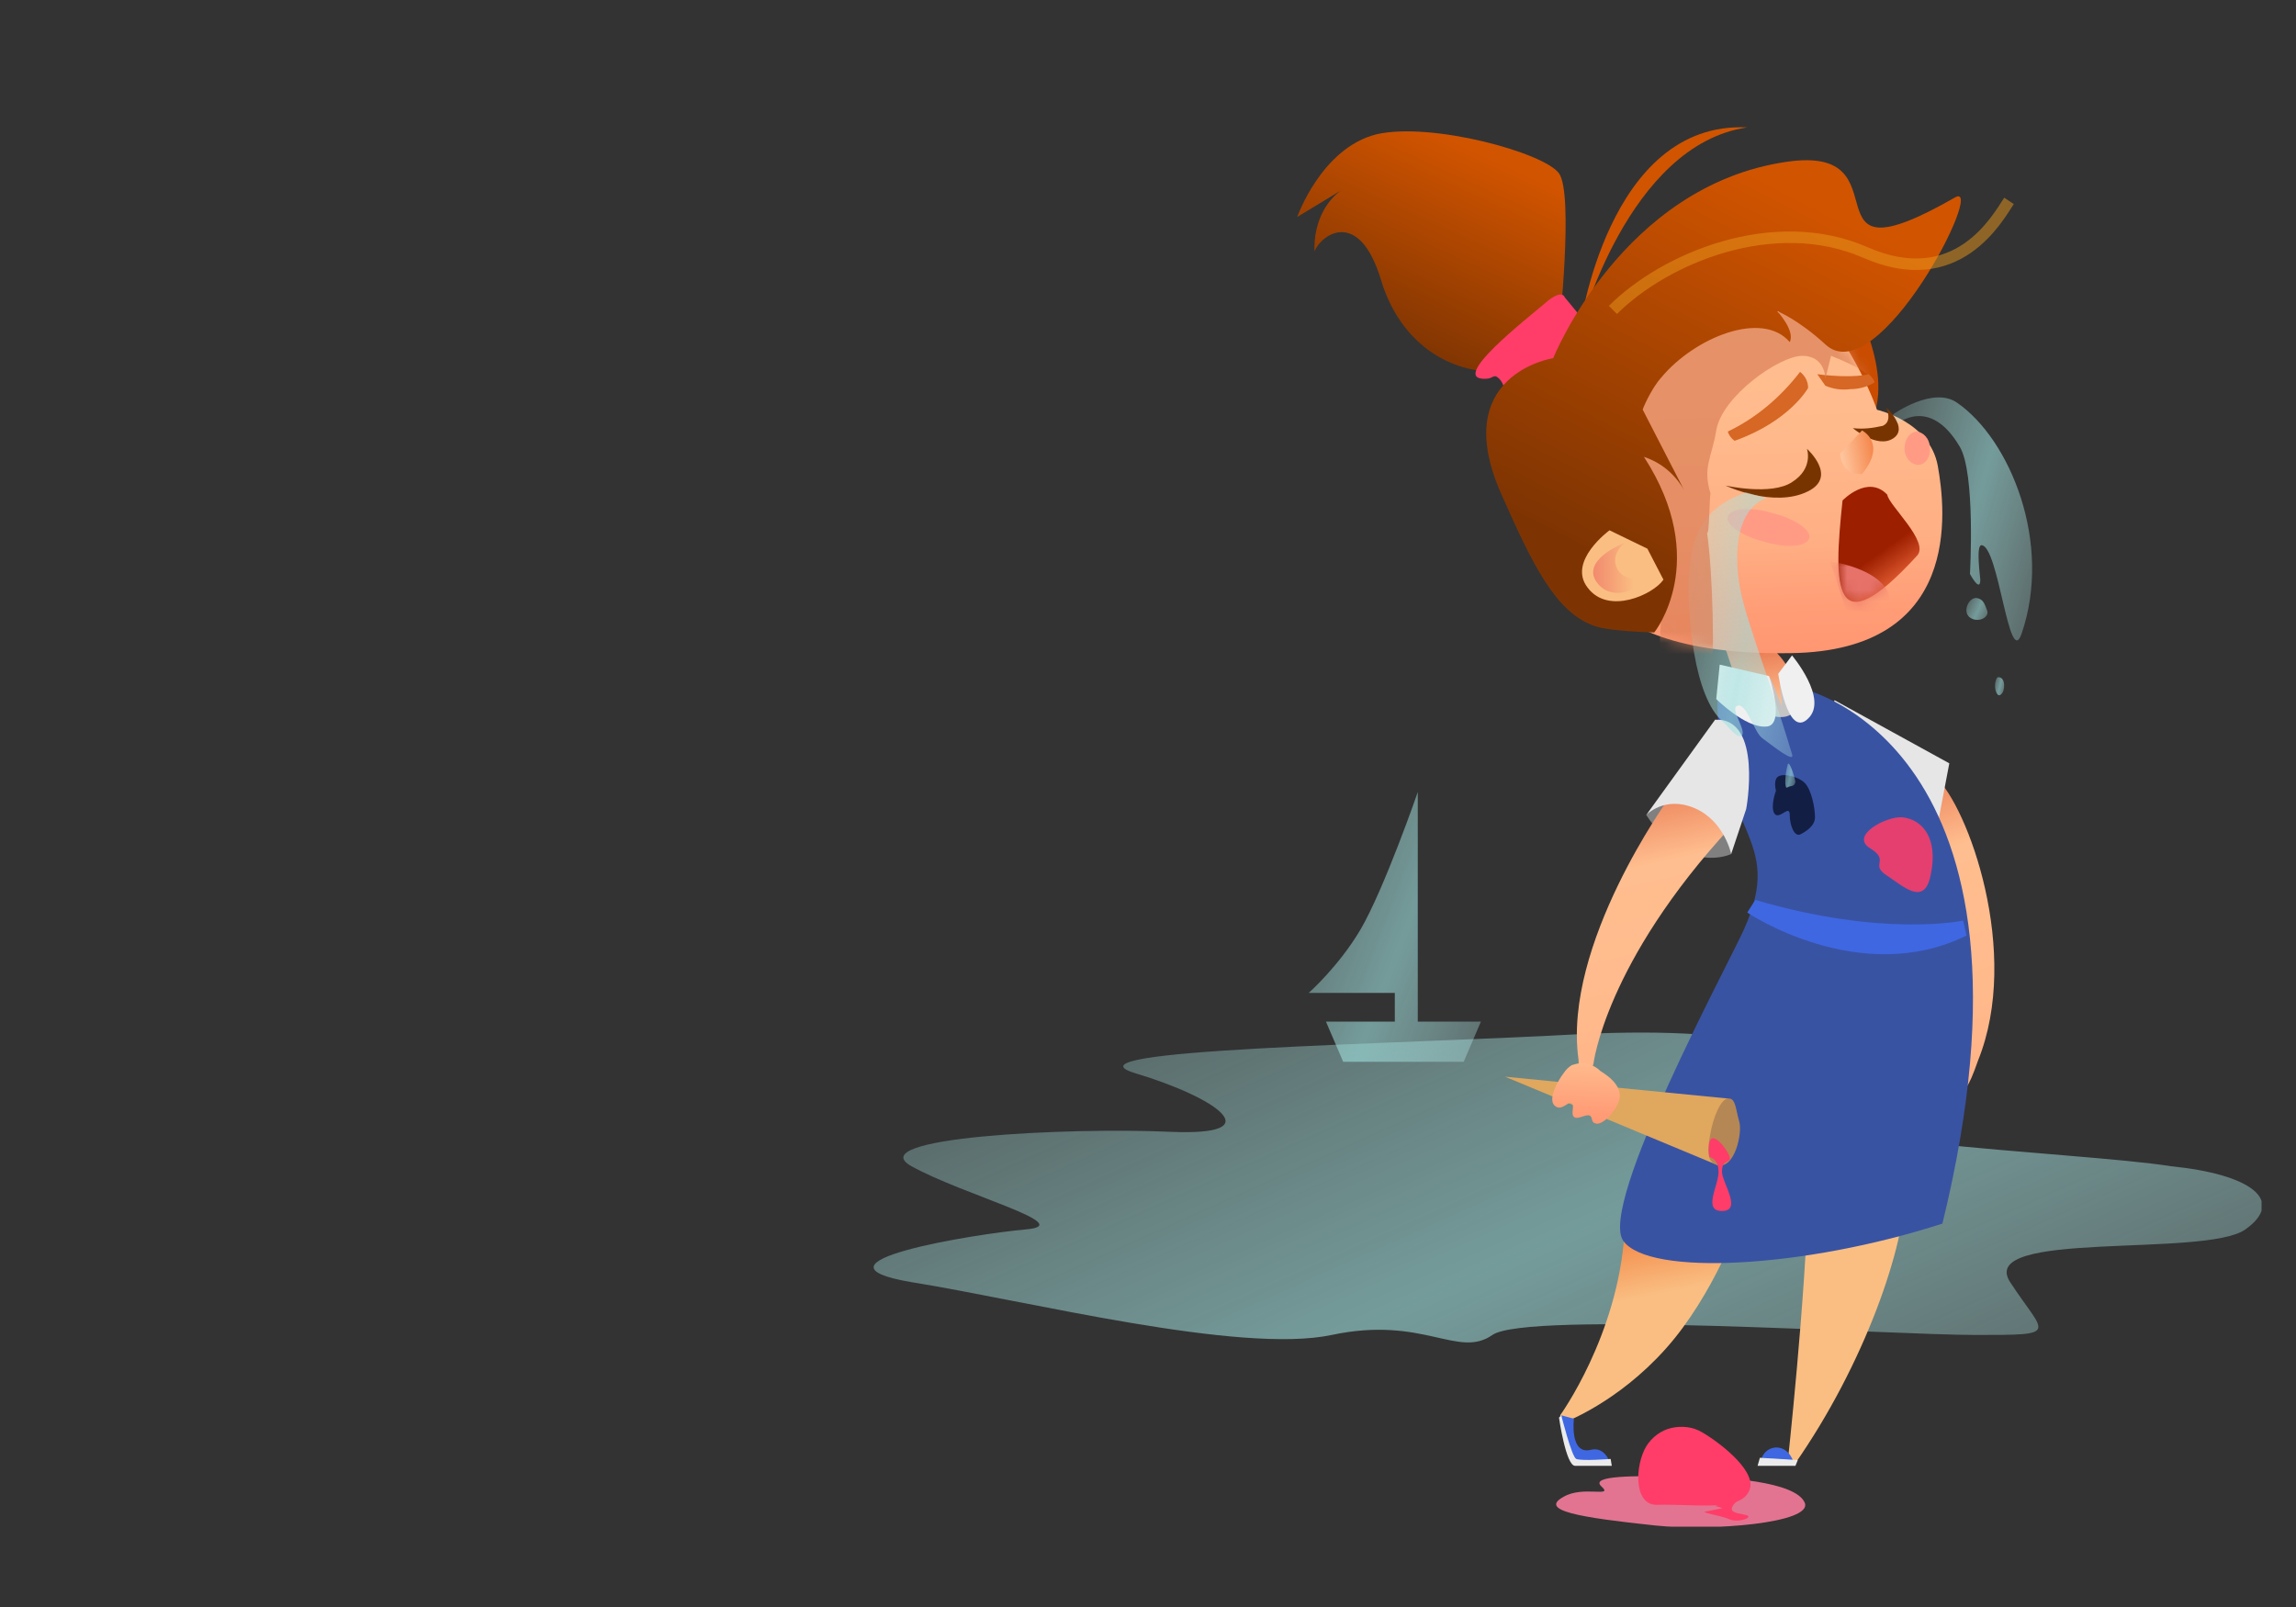 <?xml version="1.0" encoding="utf-8"?>
<!-- Generator: Adobe Illustrator 24.2.1, SVG Export Plug-In . SVG Version: 6.00 Build 0)  -->
<svg version="1.1" id="Layer_1" xmlns="http://www.w3.org/2000/svg" xmlns:xlink="http://www.w3.org/1999/xlink" x="0px" y="0px"
	 width="200px" height="140px" viewBox="0 0 200 140" enable-background="new 0 0 200 140" xml:space="preserve">
<rect x="0" y="0" width="200" height="140" fill="#333333" stroke="none"/>
<g>
	<defs>
		<rect id="SVGID_2_" x="76" y="11" width="121" height="122"/>
	</defs>
	<clipPath id="SVGID_1_">
		<use xlink:href="#SVGID_2_"  overflow="visible"/>
	</clipPath>
	<g clip-path="url(#SVGID_1_)">
		
			<linearGradient id="SVGID_3_" gradientUnits="userSpaceOnUse" x1="120.804" y1="67.353" x2="148.865" y2="4.684" gradientTransform="matrix(1 0 0 -1 0 139.89)">
			<stop  offset="0" style="stop-color:#B5EFED;stop-opacity:0.4"/>
			<stop  offset="0.557" style="stop-color:#9FE1DF"/>
			<stop  offset="1" style="stop-color:#BBF2F1;stop-opacity:0.5"/>
		</linearGradient>
		<path fill="url(#SVGID_3_)" fill-opacity="0.6" d="M156.5,95.7c-4.5,3.8,24.5,4.6,32.6,5.9c7,0.7,10,3,6.5,5.5
			c-3.5,2.5-23.5,0-20.5,4.6c3,4.6,4.5,4.6-3,4.6c-7.5,0-39.1-2.1-42.1,0c-3,2.1-6-1.7-14,0c-8,1.7-26.6-3-36.6-4.6
			c-10-1.7,5.5-4.2,10-4.6c4.5-0.4-5.5-3-10-5.5c-4.5-2.5,13.5-3.4,22.5-3c9,0.4,4-3-3-5.1c-7-2.1,22.5-2.5,38.6-3.4
			C153.4,89.3,161,91.9,156.5,95.7z"/>
		
			<linearGradient id="SVGID_4_" gradientUnits="userSpaceOnUse" x1="109.8" y1="63.154" x2="132.186" y2="54.555" gradientTransform="matrix(1 0 0 -1 0 139.89)">
			<stop  offset="0" style="stop-color:#B5EFED;stop-opacity:0.4"/>
			<stop  offset="0.557" style="stop-color:#9FE1DF"/>
			<stop  offset="1" style="stop-color:#BBF2F1;stop-opacity:0.5"/>
		</linearGradient>
		<path fill="url(#SVGID_4_)" fill-opacity="0.6" d="M121.5,86.5H114c0,0,2.6-2.3,4.5-5.5c2.1-3.6,5-12,5-12v20h5.5l-1.5,3.5H117
			l-1.5-3.5h6V86.5z"/>
		<path fill="#E27491" d="M145.5,128.6c-2.8,0-7.1-0.1-6,0.9c1.1,1-1.6-0.1-3.3,0.9c-2.2,1.2,1.4,1.8,8,2.5c4.8,0.5,13.8-0.2,13-2
			C156.4,129.1,150.6,128.6,145.5,128.6z"/>
		
			<linearGradient id="SVGID_5_" gradientUnits="userSpaceOnUse" x1="179.4" y1="28.895" x2="165.64" y2="74.769" gradientTransform="matrix(1 0 0 -1 0 139.89)">
			<stop  offset="0" style="stop-color:#FF9470"/>
			<stop  offset="9.000000e-02" style="stop-color:#FF9D77"/>
			<stop  offset="0.31" style="stop-color:#FFAF84"/>
			<stop  offset="0.54" style="stop-color:#FFBA8C"/>
			<stop  offset="0.8" style="stop-color:#FFBE8F"/>
			<stop  offset="1" style="stop-color:#E36842"/>
		</linearGradient>
		<path fill="url(#SVGID_5_)" d="M168.6,67.7c2.8,2.5,7.5,15.3,3.7,24.7c-1.8,5.2-1.4,0.4-1.4,0.4s-0.3-17.2-5.9-21.3
			C159.4,67.3,168.6,67.7,168.6,67.7z"/>
		
			<linearGradient id="SVGID_6_" gradientUnits="userSpaceOnUse" x1="143.454" y1="26.952" x2="142.352" y2="32.555" gradientTransform="matrix(1 0 0 -1 0 139.89)">
			<stop  offset="0" style="stop-color:#FABE82"/>
			<stop  offset="1" style="stop-color:#F28847"/>
		</linearGradient>
		<path fill="url(#SVGID_6_)" d="M151.6,106.2c0,0-2.3,6.6-6.5,11.3s-8.8,6.4-8.8,6.4l-0.4-0.6c0,0,5-6.9,5.6-15.8
			C145.1,106.2,151.6,106.2,151.6,106.2z"/>
		<path fill="#3F67E2" d="M136,123.3c0,0,0.5,4.3,1.4,4.3h2.9c0,0-0.4-1.6-1.7-1.3c-1.9,0.5-1.5-2.7-1.5-2.7L136,123.3z"/>
		<path fill="#EBEBEB" d="M136,123.3l-0.2,0.2c0,0,0.6,4.2,1.4,4.2c0.8,0,3.2,0,3.2,0l-0.1-0.6c0,0-2.5,0.2-3,0
			C136.9,126.9,136,123.3,136,123.3z"/>
		
			<linearGradient id="SVGID_7_" gradientUnits="userSpaceOnUse" x1="6363.139" y1="12073.339" x2="6509.44" y2="12357.39" gradientTransform="matrix(1 0 0 -1 0 139.89)">
			<stop  offset="0" style="stop-color:#FABE82"/>
			<stop  offset="1" style="stop-color:#F28847"/>
		</linearGradient>
		<path fill="url(#SVGID_7_)" d="M166,103.3c0,5.2-3.6,15.6-9.7,24.3h-0.6c0,0,1.6-14.6,1.8-23.6C161.2,102,166,98,166,103.3z"/>
		<path fill="#3F67E2" d="M156.3,127.6c0,0-0.3-1.5-1.6-1.5c-1.3,0.1-1.4,1.5-1.4,1.5H156.3z"/>
		<path fill="#EBEBEB" d="M156.4,127.7l0.2-0.5l-3.3-0.2l-0.2,0.7H156.4z"/>
		<path fill="#FF3D68" d="M152.3,130c-0.9,1.7-4.7,1-8,1.1c-2,0-1.9-3.4-0.9-5.1c0.5-0.8,1.3-1.4,2.2-1.6c0.9-0.2,1.9-0.1,2.7,0.4
			C150,125.8,153.3,128.4,152.3,130z"/>
		<path fill="#FF3D68" d="M149.4,131.2c0,0,0.8,0.2,0.6,0.2c-0.5,0.1-1,0.2-1.5,0.3c-0.2,0.1,1.2,0.3,2,0.6c0.8,0.4,1.9,0,1.8-0.2
			c-0.1-0.2-1.2-0.2-1.4-0.5c-0.2-0.3,0.3-0.8,0.8-1.1C152.2,130.3,149.4,131.2,149.4,131.2z"/>
		<path fill="#E6E6E6" d="M159.8,61l10,5.5c0,0-1.9,9.9-1.8,9.8C168.1,76.3,157.5,68.5,159.8,61z"/>
		<path fill="#3953A3" d="M157,60c0,0,22.4,4.9,12.2,46.6c-12.1,3.9-25.6,4.6-27.8,1.5c-2.2-3.1,9.2-24.2,10.5-27.1
			c3.7-8.2-2.3-8.2-2.3-20.1C152,60.3,154.5,60.1,157,60z"/>
		<path fill="#3F67E2" d="M171,80.2c0,0-6.9,1.5-18.1-1.8l-0.7,1.1c0,0,9.8,6.6,19.1,2C171.2,81.1,171,80.2,171,80.2z"/>
		<path fill="#808080" d="M150.8,74.4c0,0-3.9,1.9-7.4-3.4C147.3,66.7,150.9,71.1,150.8,74.4z"/>
		
			<linearGradient id="SVGID_8_" gradientUnits="userSpaceOnUse" x1="153.868" y1="78.542" x2="152.765" y2="84.562" gradientTransform="matrix(1 0 0 -1 0 139.89)">
			<stop  offset="0" style="stop-color:#FFBE8F"/>
			<stop  offset="1" style="stop-color:#E36842"/>
		</linearGradient>
		<path fill="url(#SVGID_8_)" d="M150.3,56.5l1.4,4.2c0,0,3.6,2,4.4,0c0.8-2-1.7-4.2-1.7-4.2H150.3z"/>
		<path fill="#C4C4C4" d="M155,58.7l0.2,2.8l-1-2.5v3.3c0,0,1.2,0.5,2-0.2C157,61.4,155,58.7,155,58.7z"/>
		<path fill="#F0F0F0" d="M156.1,57.1l-1.2,1.6c0,0,0.8,5.7,2.6,3.9C159.3,60.9,156.1,57.1,156.1,57.1z"/>
		<path fill="#F0F0F0" d="M154.1,58.9c0,0,1.5,4.4-0.3,4.4c-1.8,0.1-4.3-2.4-4.3-2.4l0.3-3L154.1,58.9z"/>
		<path fill="#C94C00" d="M161,25.4c0,0,4.4,7.3,1.8,11.7c-1.8-3.1-3.4-6.3-4.9-9.5L161,25.4z"/>
		
			<linearGradient id="SVGID_9_" gradientUnits="userSpaceOnUse" x1="153.173" y1="81.059" x2="152.242" y2="111.127" gradientTransform="matrix(1 0 0 -1 0 139.89)">
			<stop  offset="0" style="stop-color:#FF9470"/>
			<stop  offset="0.193" style="stop-color:#FF9D77"/>
			<stop  offset="0.391" style="stop-color:#FFAF84"/>
			<stop  offset="0.714" style="stop-color:#FFBA8C"/>
			<stop  offset="1" style="stop-color:#FFBE8F"/>
		</linearGradient>
		<path fill="url(#SVGID_9_)" d="M141.2,53.6c0,0,3.3,3.5,14.8,3.3c14.9-0.2,13.5-12.4,12.8-16.3c-0.7-3.9-5.3-4.9-5.3-4.9
			s-1.9-5.6-5.9-9.6c-4-4-13.9-3.9-19.6,4.6C132.3,39.1,141.2,53.6,141.2,53.6z"/>
		<path fill="#D66724" d="M150.5,37.6c2.5-1.2,4.6-3,6.3-5.2c0.4,0.3,0.7,0.8,0.7,1.4c0,0-1.6,2.9-6.4,4.6
			C150.8,38.2,150.6,37.9,150.5,37.6z"/>
		<path fill="#D66724" d="M158.3,32.6l0.7,1c0.7,0.3,1.4,0.4,2.2,0.3c0.7,0,1.5-0.2,2.1-0.6c-0.1-0.3-0.3-0.5-0.5-0.7
			C162.7,32.6,161.5,33,158.3,32.6z"/>
		<path fill="#783400" d="M150.3,42.3c0,0,4,0.9,5.8-0.3c1.9-1.2,1.3-2.9,1.3-2.9s2.7,2.4,0.1,3.7C154.5,44.3,150.3,42.3,150.3,42.3
			z"/>
		<path fill="#783400" d="M161.4,37.3c0,0,2.1,1.8,3.5,0.9c1.4-0.9-0.6-2.7-0.6-2.7s0.6,1.2-0.3,1.6
			C163.1,37.3,162.3,37.4,161.4,37.3z"/>
		
			<linearGradient id="SVGID_10_" gradientUnits="userSpaceOnUse" x1="160.274" y1="100.167" x2="163.153" y2="100.655" gradientTransform="matrix(1 0 0 -1 0 139.89)">
			<stop  offset="0" style="stop-color:#FFC8A1"/>
			<stop  offset="1" style="stop-color:#F5884E"/>
		</linearGradient>
		<path fill="url(#SVGID_10_)" d="M160.3,39.5l1.9-2c0,0,2.2,1.1,0,3.8C160.3,41.4,160.3,39.5,160.3,39.5z"/>
		
			<linearGradient id="SVGID_11_" gradientUnits="userSpaceOnUse" x1="163.235" y1="91.42" x2="165.616" y2="88.038" gradientTransform="matrix(1 0 0 -1 0 139.89)">
			<stop  offset="0" style="stop-color:#9C1F00"/>
			<stop  offset="1" style="stop-color:#FA7143"/>
		</linearGradient>
		<path fill="url(#SVGID_11_)" d="M160.5,43.6c0,0,2.2-2.3,3.9-0.5c0.1,0.9,3.7,4.1,2.6,5.3C159.6,56.5,159.7,51.1,160.5,43.6z"/>
		<defs>
			<filter id="Adobe_OpacityMaskFilter" filterUnits="userSpaceOnUse" x="159.4" y="48.9" width="5.2" height="4.3">
				<feColorMatrix  type="matrix" values="1 0 0 0 0  0 1 0 0 0  0 0 1 0 0  0 0 0 1 0"/>
			</filter>
		</defs>
		<mask maskUnits="userSpaceOnUse" x="159.4" y="48.9" width="5.2" height="4.3" id="mask1_1592:7241_1_">
			
				<linearGradient id="SVGID_12_" gradientUnits="userSpaceOnUse" x1="163.235" y1="91.42" x2="165.616" y2="88.038" gradientTransform="matrix(1 0 0 -1 0 139.89)">
				<stop  offset="0" style="stop-color:#9C1F00"/>
				<stop  offset="1" style="stop-color:#FA7143"/>
			</linearGradient>
			<path fill="url(#SVGID_12_)" filter="url(#Adobe_OpacityMaskFilter)" d="M160.5,43.6c0,0,2.2-2.3,3.9-0.5
				c0.1,0.9,3.7,4.1,2.6,5.3C159.6,56.5,159.7,51.1,160.5,43.6z"/>
		</mask>
		<g mask="url(#mask1_1592:7241_1_)">
			<path fill="#E6726A" d="M164.5,51.7c-0.7-1.8-3.7-2.6-5.1-2.8l1.4,4.2C162.3,53.4,165.2,53.5,164.5,51.7z"/>
		</g>
		<path fill="#FF9B85" d="M157.6,46.9c-0.2,0.7-1.9,0.9-3.9,0.3c-2-0.5-3.4-1.5-3.2-2.2c0.2-0.7,1.9-0.9,3.9-0.3
			C156.4,45.2,157.8,46.2,157.6,46.9z"/>
		<path fill="#FF9B85" d="M166.9,37.6c0.6,0,1.2,0.6,1.2,1.4c0.1,0.8-0.4,1.5-1,1.5c-0.6,0-1.2-0.6-1.2-1.4S166.3,37.7,166.9,37.6z"
			/>
		
			<linearGradient id="SVGID_13_" gradientUnits="userSpaceOnUse" x1="150.29" y1="29.213" x2="140.764" y2="73.111" gradientTransform="matrix(1 0 0 -1 0 139.89)">
			<stop  offset="0" style="stop-color:#FF9470"/>
			<stop  offset="9.000000e-02" style="stop-color:#FF9D77"/>
			<stop  offset="0.31" style="stop-color:#FFAF84"/>
			<stop  offset="0.54" style="stop-color:#FFBA8C"/>
			<stop  offset="0.8" style="stop-color:#FFBE8F"/>
			<stop  offset="1" style="stop-color:#E36842"/>
		</linearGradient>
		<path fill="url(#SVGID_13_)" d="M145.4,69.5c0,0-9.3,12.8-7.9,22.8c0.1,3.8,1.3,0.4,1.3,0.4s1-8.8,12-20.7
			C150.1,67.9,145.4,69.5,145.4,69.5z"/>
		<path fill="#E6E6E6" d="M149.4,62.7l-6,8.3c0,0,1.6-1.7,4.2-0.6c2.6,1.1,3.2,4,3.2,4l1.3-3.9C152.1,70.6,153.6,62.5,149.4,62.7z"
			/>
		<path fill="#121E43" d="M154.7,68.9c-0.2,0.5-0.5,1.8,0,2.1c0.5,0.2,1.2-0.9,1.2,0c0,0.9,0.4,1.9,0.9,1.7c0.4-0.2,1.3-0.7,1.3-1.5
			c0-0.8-0.3-2.4-0.9-3c-0.6-0.6-2.3-1-2.5-0.3C154.6,68.1,154.6,68.5,154.7,68.9z"/>
		
			<linearGradient id="SVGID_14_" gradientUnits="userSpaceOnUse" x1="145.592" y1="87.109" x2="157.861" y2="84.676" gradientTransform="matrix(1 0 0 -1 0 139.89)">
			<stop  offset="0" style="stop-color:#B5EFED;stop-opacity:0.4"/>
			<stop  offset="0.557" style="stop-color:#9FE1DF"/>
			<stop  offset="1" style="stop-color:#BBF2F1;stop-opacity:0.5"/>
		</linearGradient>
		<path fill="url(#SVGID_14_)" fill-opacity="0.6" d="M152.1,42.9c-4.3,1.5-4.8,4.4-5,7.5c-0.1,3.1,0.4,10.3,3,12.5
			c0.3,0.2,1.2,1.5,1.6,1.2c0.5-0.4-1-2.3-0.4-2.6c0.8-0.4,1.5,2.3,2.2,2.8c0.7,0.5,2.9,2.3,2.6,1.4c-2.5-8.3-4.4-12.5-4.7-15.6
			c-0.6-6.1,2.5-6.7,2.5-6.7L152.1,42.9z"/>
		
			<linearGradient id="SVGID_15_" gradientUnits="userSpaceOnUse" x1="163.169" y1="97.35" x2="178.763" y2="92.892" gradientTransform="matrix(1 0 0 -1 0 139.89)">
			<stop  offset="0" style="stop-color:#B5EFED;stop-opacity:0.4"/>
			<stop  offset="0.557" style="stop-color:#9FE1DF"/>
			<stop  offset="1" style="stop-color:#BBF2F1;stop-opacity:0.5"/>
		</linearGradient>
		<path fill="url(#SVGID_15_)" fill-opacity="0.6" d="M164.9,36.1c0,0,3.5-2.5,5.6-1c4.6,3.2,8.3,12.2,5.6,20.1
			c-1.1,3.2-2-7.7-3.5-7.7c-0.5,0-0.1,2.8-0.1,3c0,1.2-0.9-0.5-0.9-0.5s0.5-8.8-0.9-11.1c-2.6-4.4-5.4-2-5.4-2L164.9,36.1z"/>
		
			<linearGradient id="SVGID_16_" gradientUnits="userSpaceOnUse" x1="171.153" y1="87.245" x2="173.212" y2="86.293" gradientTransform="matrix(1 0 0 -1 0 139.89)">
			<stop  offset="0" style="stop-color:#B5EFED;stop-opacity:0.4"/>
			<stop  offset="0.557" style="stop-color:#9FE1DF"/>
			<stop  offset="1" style="stop-color:#BBF2F1;stop-opacity:0.5"/>
		</linearGradient>
		<path fill="url(#SVGID_16_)" fill-opacity="0.6" d="M172.2,52.1c-0.7-0.1-1.3,1.2-0.6,1.7s1.7,0,1.5-0.6
			C172.9,52.7,172.8,52.2,172.2,52.1z"/>
		
			<linearGradient id="SVGID_17_" gradientUnits="userSpaceOnUse" x1="173.621" y1="80.198" x2="174.66" y2="79.945" gradientTransform="matrix(1 0 0 -1 0 139.89)">
			<stop  offset="0" style="stop-color:#B5EFED;stop-opacity:0.4"/>
			<stop  offset="0.557" style="stop-color:#9FE1DF"/>
			<stop  offset="1" style="stop-color:#BBF2F1;stop-opacity:0.5"/>
		</linearGradient>
		<path fill="url(#SVGID_17_)" fill-opacity="0.6" d="M174.1,59c0,0-0.2-0.1-0.3,0.5c-0.1,0.6,0.2,1.3,0.5,1
			C174.7,60.2,174.7,59,174.1,59z"/>
		
			<linearGradient id="SVGID_18_" gradientUnits="userSpaceOnUse" x1="155.33" y1="72.439" x2="156.453" y2="72.211" gradientTransform="matrix(1 0 0 -1 0 139.89)">
			<stop  offset="0" style="stop-color:#B5EFED;stop-opacity:0.4"/>
			<stop  offset="0.557" style="stop-color:#9FE1DF"/>
			<stop  offset="1" style="stop-color:#BBF2F1;stop-opacity:0.5"/>
		</linearGradient>
		<path fill="url(#SVGID_18_)" fill-opacity="0.6" d="M155.7,66.7c-0.2,0.7-0.3,2.1,0,1.9c0.3-0.2,0.6,0,0.7-0.5
			C156.3,67.6,155.8,66,155.7,66.7z"/>
		<path fill="#E0A75E" d="M150.5,95.7l-19.4-1.9l18.5,7.7c0.6-0.9,0.9-1.8,1.1-2.8C150.8,97.7,150.8,96.6,150.5,95.7z"/>
		<path fill="#B58755" d="M149.6,101.5c1.5,0.4,2.2-2.8,1.9-3.8c-0.3-1-0.3-2-0.9-2c-0.7-0.1-1.4,1.8-1.6,3
			C148.8,99.8,148.5,101.2,149.6,101.5z"/>
		
			<linearGradient id="SVGID_19_" gradientUnits="userSpaceOnUse" x1="138.105" y1="40.894" x2="138.309" y2="47.836" gradientTransform="matrix(1 0 0 -1 0 139.89)">
			<stop  offset="0" style="stop-color:#FF9470"/>
			<stop  offset="0.318" style="stop-color:#FF9D77"/>
			<stop  offset="1" style="stop-color:#FFBE8F"/>
		</linearGradient>
		<path fill="url(#SVGID_19_)" d="M141.1,95.5c0-1-0.9-1.7-1.7-2.2c-0.4-0.4-0.9-0.6-1.5-0.7c-0.3,0-0.7,0.1-1,0.2
			c-0.3,0.2-0.5,0.4-0.7,0.7c-0.4,0.5-1.4,2.2-0.8,2.8c0.6,0.6,1.2-0.4,1.5-0.2c0.3,0.2-0.1,0.9,0.2,1.2c0.3,0.3,1.1-0.3,1.4-0.1
			c0.3,0.2,0,0.6,0.6,0.7C139.9,97.9,141.1,96.3,141.1,95.5z"/>
		<path fill="#FF3D68" d="M148.9,100.8c0,0,0.8,0.1,0.8,1.3c0,1.2-1.4,3.4,0.3,3.4c1.8,0,0-2.5,0-3.4c0-0.9,0.3-0.7,0.7-1.1
			c0-0.6-1.2-2.1-1.6-1.8C148.7,99.4,148.9,100.8,148.9,100.8z"/>
		<path fill="#FF3D68" fill-opacity="0.86" d="M165.7,71.2c-1.4-0.1-4.6,1.6-2.8,2.7c1.8,1.1-0.1,1.4,1.5,2.4c1.5,1,3.3,2.7,3.8-0.2
			C168.8,73.2,167.6,71.4,165.7,71.2z"/>
		<defs>
			<filter id="Adobe_OpacityMaskFilter_1_" filterUnits="userSpaceOnUse" x="141.5" y="26.5" width="24" height="34">
				<feColorMatrix  type="matrix" values="1 0 0 0 0  0 1 0 0 0  0 0 1 0 0  0 0 0 1 0"/>
			</filter>
		</defs>
		<mask maskUnits="userSpaceOnUse" x="141.5" y="26.5" width="24" height="34" id="mask2_1592:7241_1_">
			
				<linearGradient id="SVGID_20_" gradientUnits="userSpaceOnUse" x1="153.173" y1="81.059" x2="152.242" y2="111.127" gradientTransform="matrix(1 0 0 -1 0 139.89)">
				<stop  offset="0" style="stop-color:#FF9470"/>
				<stop  offset="0.193" style="stop-color:#FF9D77"/>
				<stop  offset="0.391" style="stop-color:#FFAF84"/>
				<stop  offset="0.714" style="stop-color:#FFBA8C"/>
				<stop  offset="1" style="stop-color:#FFBE8F"/>
			</linearGradient>
			<path fill="url(#SVGID_20_)" filter="url(#Adobe_OpacityMaskFilter_1_)" d="M141.2,53.6c0,0,3.3,3.5,14.8,3.3
				c14.9-0.2,13.5-12.4,12.8-16.3c-0.7-3.9-5.3-4.9-5.3-4.9s-1.9-5.6-5.9-9.6s-13.9-3.9-19.6,4.6C132.3,39.1,141.2,53.6,141.2,53.6z
				"/>
		</mask>
		<g mask="url(#mask2_1592:7241_1_)">
			<path fill="#DC8057" fill-opacity="0.7" d="M148.7,46.4c0.5,3.6,0.7,10.8,0.3,14.1l-2.5-1l-2-2L145,48l-2.5-4l-1-7l4.5-8
				l12.5-2.5l7,6c-0.8,0.2-2.6,0.4-3,0s-2.2-1.2-3-1.5l-0.5,2c0-0.7-0.4-2-2-2c-2,0-7,3.5-7.5,6.5c-0.4,2.4-1.2,3.2-0.5,5.5
				C148.9,43.3,148.9,46.7,148.7,46.4z"/>
		</g>
		
			<linearGradient id="SVGID_21_" gradientUnits="userSpaceOnUse" x1="129.524" y1="126.225" x2="121.785" y2="109.399" gradientTransform="matrix(1 0 0 -1 0 139.89)">
			<stop  offset="0" style="stop-color:#D15400"/>
			<stop  offset="1" style="stop-color:#7E3402"/>
		</linearGradient>
		<path fill="url(#SVGID_21_)" d="M135.8,28.9c0,0,1.3-12,0-13.8c-1.3-1.8-11.1-4.5-15.9-3.4c-4.8,1.2-6.9,7.2-6.9,7.2l3.8-2.3
			c0,0-2.4,1.5-2.3,5.3c0.6-1.5,3.9-3.8,5.8,2.5c1.9,6.3,7.3,8.9,12.3,7.7C137.6,31,135.8,28.9,135.8,28.9z"/>
		<path fill="#FF3D68" d="M131.1,34.1c0,0-0.1-0.7-0.5-1.1c-0.5-0.5-0.5,0-1.2,0c-3.3,0.1,3.7-5.3,5.2-6.6s1.7-0.5,1.7-0.5l1.4,1.7
			l-1.3,4.1L131.1,34.1z"/>
		<path fill="#D15400" d="M137.6,28.7c0,0,2.4-18.2,14.6-17.6C141.8,12.6,137.6,28.7,137.6,28.7z"/>
		
			<linearGradient id="SVGID_22_" gradientUnits="userSpaceOnUse" x1="155.554" y1="123.166" x2="139.364" y2="91.427" gradientTransform="matrix(1 0 0 -1 0 139.89)">
			<stop  offset="0" style="stop-color:#D15400"/>
			<stop  offset="1" style="stop-color:#7E3402"/>
		</linearGradient>
		<path fill="url(#SVGID_22_)" d="M144.7,32.9c2.9-3.5,8.8-5.9,11.2-3.1c0.5-1-1.1-2.7-1.1-2.7s1.8,0.7,4.2,2.9
			c4.6,4.3,14.1-14.4,11.3-12.8c-13.8,7.9-3.9-4.7-14.7-3.1c-14.3,2.1-20.3,17.1-20.3,17.1s-9.2,1.4-4.5,11.9
			c2.7,6.1,4.7,10.2,8,11.4c1.2,0.5,5.3,0.6,5.3,0.6s5-6.2-0.9-15.3c1.5,0.5,2.7,1.5,3.5,2.9l-3.6-7C143,35.8,143.8,33.9,144.7,32.9
			z"/>
		<path fill="#FABE82" d="M140.2,46.2c0,0-3.7,2.7-1.9,5c1.8,2.4,5.7,0.6,6.6-0.7l-1.4-2.7L140.2,46.2z"/>
		
			<linearGradient id="SVGID_23_" gradientUnits="userSpaceOnUse" x1="142.348" y1="90.383" x2="137.986" y2="90.359" gradientTransform="matrix(1 0 0 -1 0 139.89)">
			<stop  offset="0" style="stop-color:#FABE82"/>
			<stop  offset="1" style="stop-color:#F07E69"/>
		</linearGradient>
		<path fill="url(#SVGID_23_)" d="M143.6,50.2c0,0-2,0.7-2.7-0.6s0.6-2.3,0.6-2.3s-3.4,1.3-2.6,3.1C139.8,52.2,142.2,52,143.6,50.2z
			"/>
		<path fill="none" stroke="#EB981C" stroke-opacity="0.5" d="M140.5,27c4.5-4.5,14-8.5,22-5s11.5-3,12.5-4.5"/>
	</g>
</g>
</svg>
